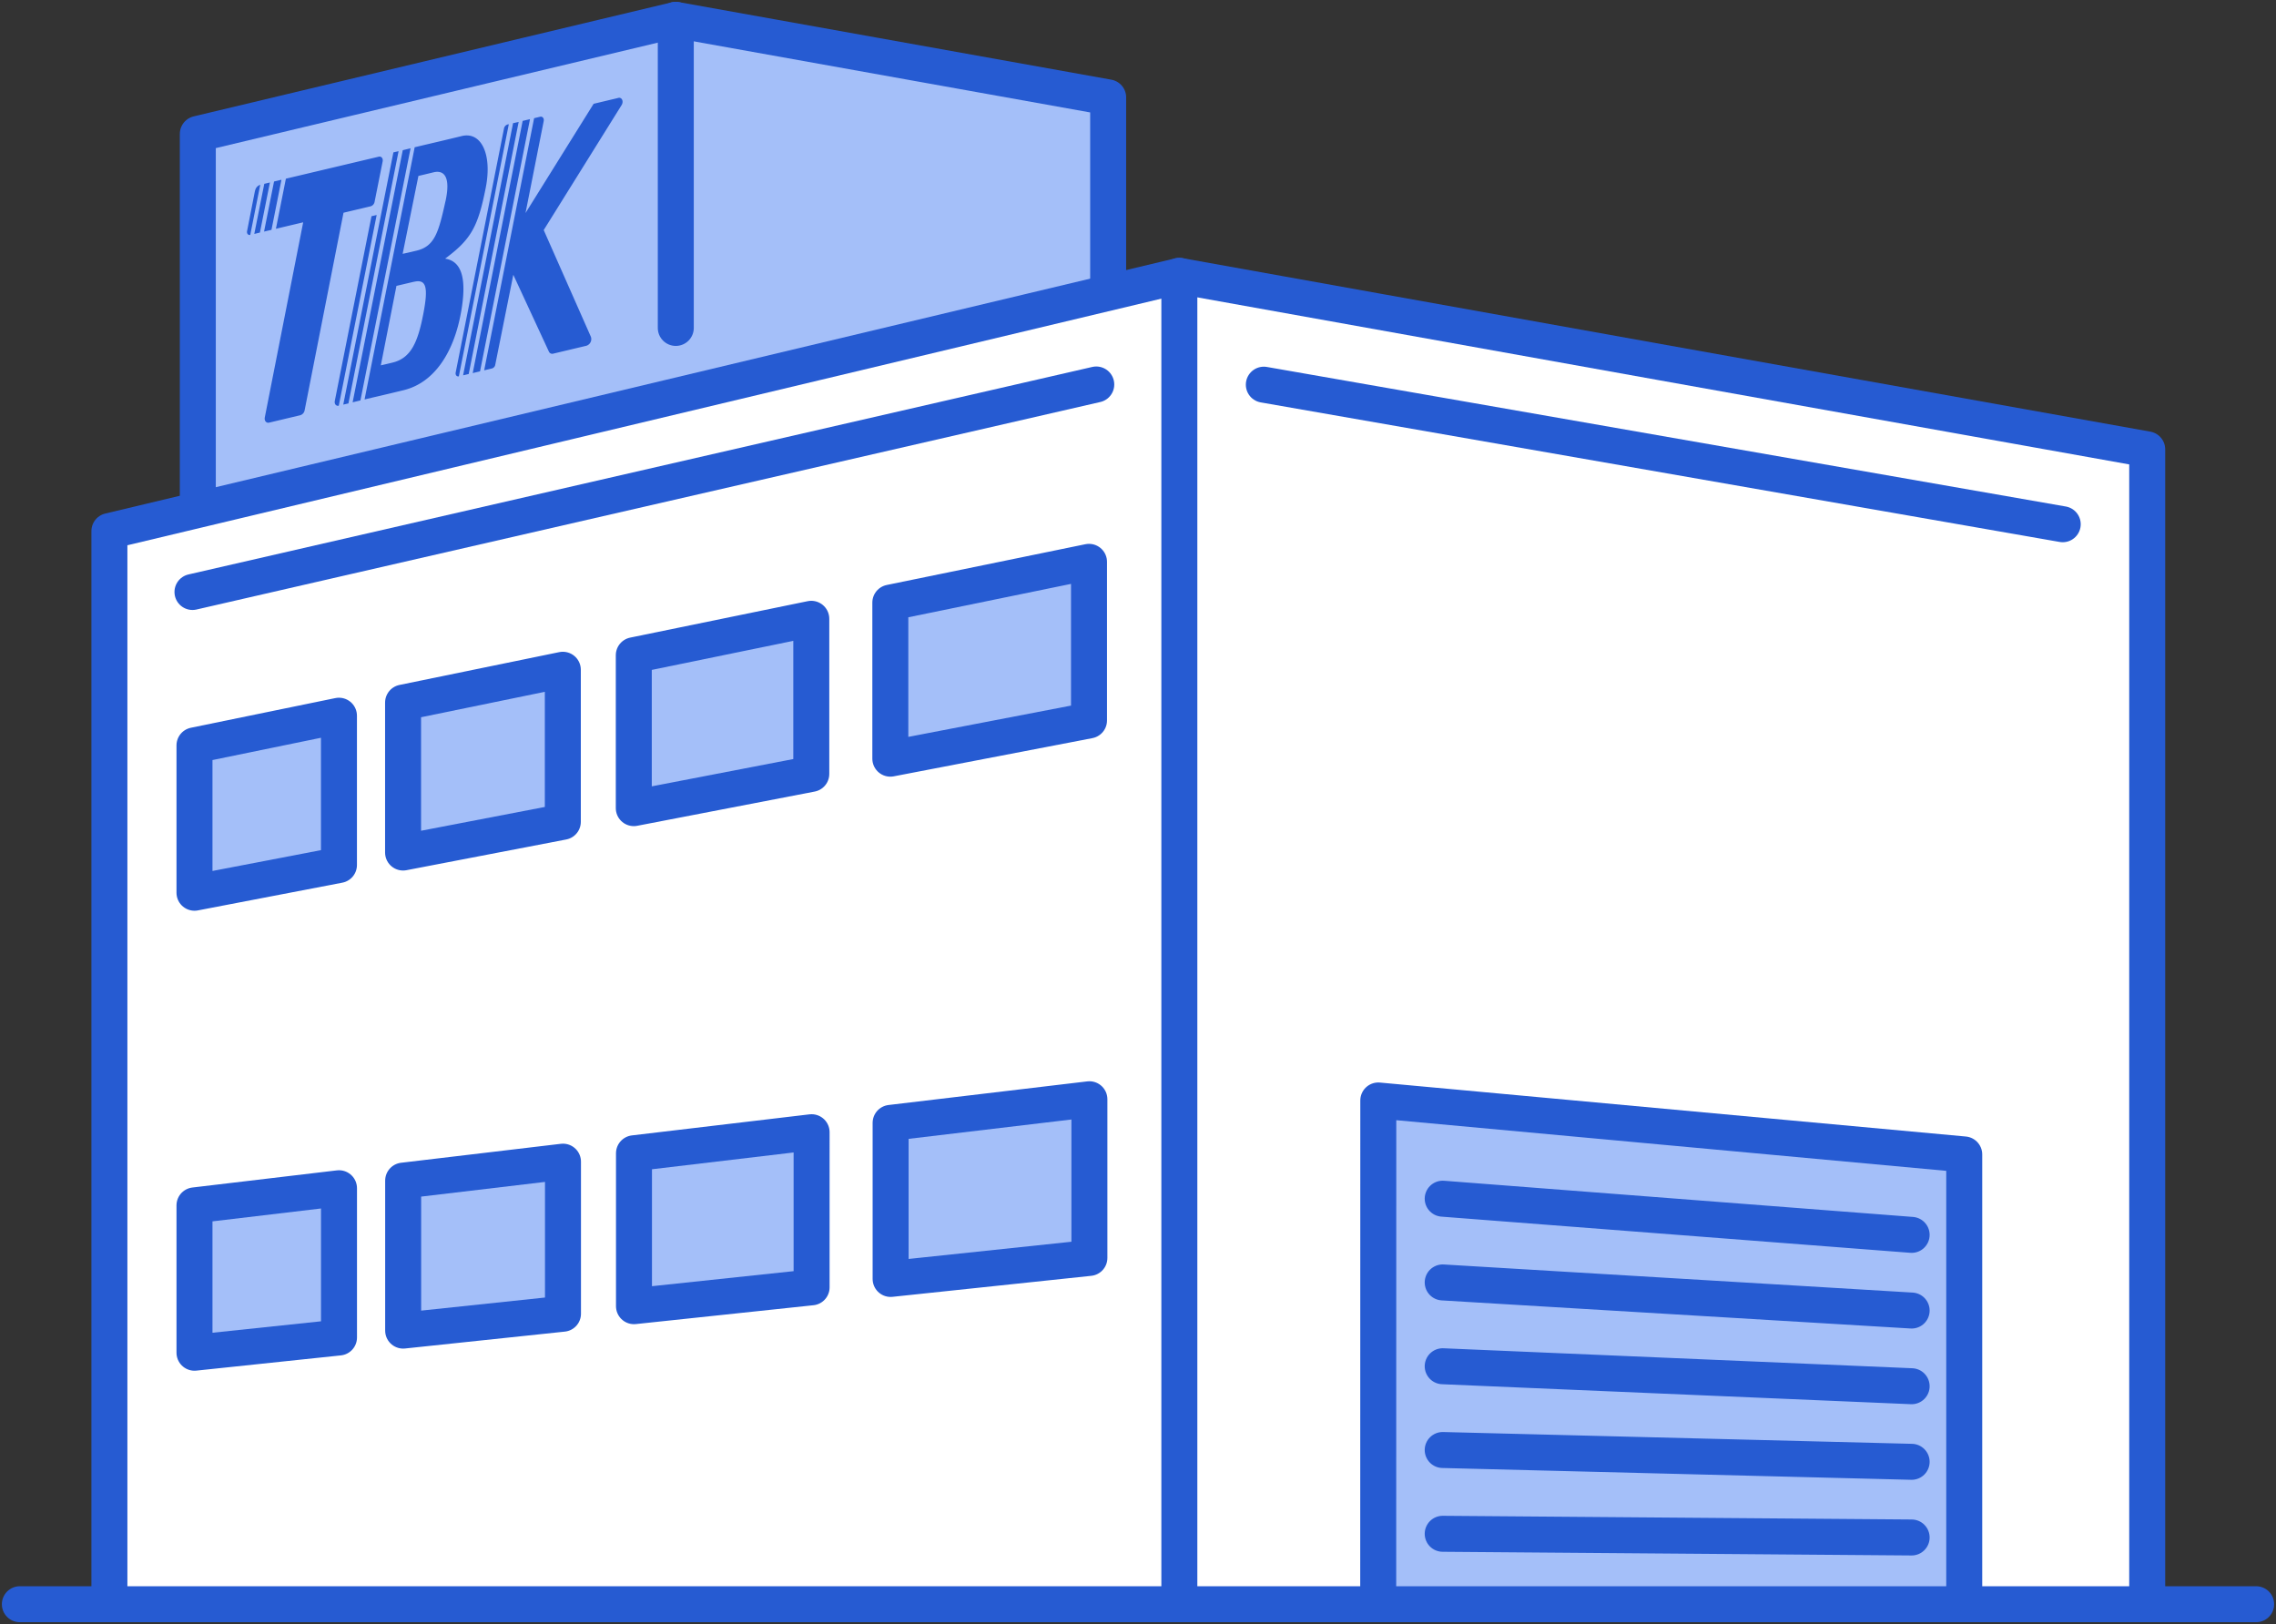 <svg id="グループ_11129" data-name="グループ 11129" xmlns="http://www.w3.org/2000/svg" xmlns:xlink="http://www.w3.org/1999/xlink" width="189.771" height="135.426" viewBox="0 0 189.771 135.426">
  <rect x="0" y="0" width="189.771" height="135.426" fill="#333333" stroke="none"/>
  <defs>
    <clipPath id="clip-path">
      <rect id="長方形_23187" data-name="長方形 23187" width="189.771" height="135.426" fill="none"/>
    </clipPath>
  </defs>
  <g id="グループ_11128" data-name="グループ 11128" clip-path="url(#clip-path)">
    <path id="パス_7394" data-name="パス 7394" d="M90.85,23.728V7.966S66.814,3.661,54.8,1.5L14.946,11.011V42.368" transform="translate(1.548 0.155)" fill="#a4bff9" fill-rule="evenodd"/>
    <path id="パス_7395" data-name="パス 7395" d="M90.85,23.728V7.966S66.814,3.661,54.8,1.5L14.946,11.011V42.368" transform="translate(1.548 0.155)" fill="none" stroke="#265bd2" stroke-linecap="round" stroke-linejoin="round" stroke-width="3"/>
    <line id="線_42" data-name="線 42" y2="25.689" transform="translate(56.347 1.656)" fill="none" stroke="#265bd2" stroke-linecap="round" stroke-linejoin="round" stroke-width="3"/>
    <path id="パス_7396" data-name="パス 7396" d="M178.177,131.612v-96.3q-40.351-7.217-80.7-14.468L8.266,42.124v89.487" transform="translate(0.856 2.159)" fill="#fff" fill-rule="evenodd"/>
    <path id="パス_7397" data-name="パス 7397" d="M178.177,131.612v-96.3q-40.351-7.217-80.7-14.468L8.266,42.124v89.487" transform="translate(0.856 2.159)" fill="none" stroke="#265bd2" stroke-linecap="round" stroke-linejoin="round" stroke-width="3"/>
    <line id="線_43" data-name="線 43" y1="17.303" x2="75.358" transform="translate(16.048 32.061)" fill="none" stroke="#265bd2" stroke-linecap="round" stroke-linejoin="round" stroke-width="3"/>
    <line id="線_44" data-name="線 44" y2="110.769" transform="translate(98.333 23.002)" fill="none" stroke="#265bd2" stroke-linecap="round" stroke-linejoin="round" stroke-width="3"/>
    <path id="パス_7398" data-name="パス 7398" d="M67.289,85.029l16.574-1.97V96.291L67.289,98.043Z" transform="translate(6.97 8.604)" fill="#a4bff9" fill-rule="evenodd"/>
    <path id="パス_7399" data-name="パス 7399" d="M67.289,85.029l16.574-1.97V96.291L67.289,98.043Z" transform="translate(6.97 8.604)" fill="none" stroke="#265bd2" stroke-linecap="round" stroke-linejoin="round" stroke-width="3"/>
    <path id="パス_7400" data-name="パス 7400" d="M47.9,87.306l14.81-1.756V98.485L47.9,100.057Z" transform="translate(4.961 8.862)" fill="#a4bff9" fill-rule="evenodd"/>
    <path id="パス_7401" data-name="パス 7401" d="M47.9,87.306l14.81-1.756V98.485L47.9,100.057Z" transform="translate(4.961 8.862)" fill="none" stroke="#265bd2" stroke-linecap="round" stroke-linejoin="round" stroke-width="3"/>
    <path id="パス_7402" data-name="パス 7402" d="M30.46,89.357l13.326-1.581v12.679L30.46,101.863Z" transform="translate(3.155 9.092)" fill="#a4bff9" fill-rule="evenodd"/>
    <path id="パス_7403" data-name="パス 7403" d="M30.46,89.357l13.326-1.581v12.679L30.46,101.863Z" transform="translate(3.155 9.092)" fill="none" stroke="#265bd2" stroke-linecap="round" stroke-linejoin="round" stroke-width="3"/>
    <path id="パス_7404" data-name="パス 7404" d="M14.694,91.213l12.05-1.43V102.23l-12.05,1.27Z" transform="translate(1.522 9.3)" fill="#a4bff9" fill-rule="evenodd"/>
    <path id="パス_7405" data-name="パス 7405" d="M14.694,91.213l12.05-1.43V102.23l-12.05,1.27Z" transform="translate(1.522 9.3)" fill="none" stroke="#265bd2" stroke-linecap="round" stroke-linejoin="round" stroke-width="3"/>
    <path id="パス_7406" data-name="パス 7406" d="M67.267,45.853l16.566-3.4V55.68L67.267,58.866Z" transform="translate(6.968 4.397)" fill="#a4bff9" fill-rule="evenodd"/>
    <path id="パス_7407" data-name="パス 7407" d="M67.267,45.853l16.566-3.4V55.68L67.267,58.866Z" transform="translate(6.968 4.397)" fill="none" stroke="#265bd2" stroke-linecap="round" stroke-linejoin="round" stroke-width="3"/>
    <path id="パス_7408" data-name="パス 7408" d="M47.885,49.795l14.8-3.038V59.69l-14.8,2.855Z" transform="translate(4.96 4.843)" fill="#a4bff9" fill-rule="evenodd"/>
    <path id="パス_7409" data-name="パス 7409" d="M47.885,49.795l14.8-3.038V59.69l-14.8,2.855Z" transform="translate(4.96 4.843)" fill="none" stroke="#265bd2" stroke-linecap="round" stroke-linejoin="round" stroke-width="3"/>
    <path id="パス_7410" data-name="パス 7410" d="M30.454,53.343l13.32-2.736v12.68l-13.32,2.561Z" transform="translate(3.154 5.242)" fill="#a4bff9" fill-rule="evenodd"/>
    <path id="パス_7411" data-name="パス 7411" d="M30.454,53.343l13.32-2.736v12.68l-13.32,2.561Z" transform="translate(3.154 5.242)" fill="none" stroke="#265bd2" stroke-linecap="round" stroke-linejoin="round" stroke-width="3"/>
    <path id="パス_7412" data-name="パス 7412" d="M14.694,56.553l12.046-2.474V66.528L14.694,68.841Z" transform="translate(1.522 5.602)" fill="#a4bff9" fill-rule="evenodd"/>
    <path id="パス_7413" data-name="パス 7413" d="M14.694,56.553l12.046-2.474V66.528L14.694,68.841Z" transform="translate(1.522 5.602)" fill="none" stroke="#265bd2" stroke-linecap="round" stroke-linejoin="round" stroke-width="3"/>
    <path id="パス_7414" data-name="パス 7414" d="M104.128,125.158l.007-42.006,48.855,4.5v37.5" transform="translate(10.786 8.613)" fill="#a4bff9" fill-rule="evenodd"/>
    <path id="パス_7415" data-name="パス 7415" d="M104.128,125.158l.007-42.006,48.855,4.5v37.5" transform="translate(10.786 8.613)" fill="none" stroke="#265bd2" stroke-linecap="round" stroke-linejoin="round" stroke-width="3"/>
    <path id="パス_7416" data-name="パス 7416" d="M148.1,93.59q-19.552-1.51-39.1-3.017" transform="translate(11.291 9.382)" fill="none" stroke="#265bd2" stroke-linecap="round" stroke-linejoin="round" stroke-width="3"/>
    <path id="パス_7417" data-name="パス 7417" d="M148.1,99.244Q128.552,98.067,109,96.9" transform="translate(11.291 10.038)" fill="none" stroke="#265bd2" stroke-linecap="round" stroke-linejoin="round" stroke-width="3"/>
    <path id="パス_7418" data-name="パス 7418" d="M148.1,104.9q-19.552-.836-39.1-1.666" transform="translate(11.291 10.693)" fill="none" stroke="#265bd2" stroke-linecap="round" stroke-linejoin="round" stroke-width="3"/>
    <path id="パス_7419" data-name="パス 7419" d="M148.1,110.547q-19.552-.495-39.1-.984" transform="translate(11.291 11.349)" fill="none" stroke="#265bd2" stroke-linecap="round" stroke-linejoin="round" stroke-width="3"/>
    <path id="パス_7420" data-name="パス 7420" d="M109,115.893l39.1.308" transform="translate(11.291 12.005)" fill="none" stroke="#265bd2" stroke-linecap="round" stroke-linejoin="round" stroke-width="3"/>
    <line id="線_45" data-name="線 45" x2="186.46" transform="translate(1.655 133.771)" fill="none" stroke="#265bd2" stroke-linecap="round" stroke-linejoin="round" stroke-width="3"/>
    <path id="パス_7421" data-name="パス 7421" d="M42.257,9.171,38.092,30.2l-.61.146L41.646,9.316Zm-1.411.335L36.68,30.532l.468-.111L41.313,9.4Zm-.457.108a.436.436,0,0,0-.3.341L36.062,30.294c-.041.206.088.364.264.322L40.491,9.591ZM49.62,7.4l-2.057.49L41.884,17,43.4,9.334c.046-.234-.1-.412-.3-.364l-.5.12L38.437,30.115l.657-.157a.386.386,0,0,0,.265-.3l1.507-7.511,2.969,6.412a.3.3,0,0,0,.353.167l2.778-.661a.583.583,0,0,0,.369-.746l-3.934-8.9L49.89,8.006c.2-.313.032-.68-.27-.608M36.5,25.315c-.558,3.1-2.091,5.8-4.783,6.457-1.942.472-2.506.594-2.506.594l-.747.178,4.178-21.029.747-.178s2.138-.5,3.181-.757c1.654-.4,2.536,1.57,2,4.3-.641,3.251-1.217,4.314-3.391,5.923,1.509.227,1.789,1.926,1.322,4.516M32.573,22.73l-1.45.343L29.82,29.7c.224-.053.258-.055.978-.23,1.537-.374,2.114-1.7,2.572-4.1.433-2.261.206-2.874-.8-2.634m2.64-6.712c.45-2.043-.111-2.634-1-2.419-.736.18-1.256.3-1.256.3L31.64,20.4s.332-.064,1.169-.267c1.493-.363,1.825-1.5,2.4-4.116m-8.5.956-3.241,16.47a.529.529,0,0,1-.362.416l-2.6.618c-.239.056-.415-.157-.36-.437l3.2-16.267-2.274.539.832-4.177L29.65,12.3c.214-.051.372.142.322.393L29.3,16.065a.474.474,0,0,1-.326.372Zm-6.606-2.41-.833,4.178.469-.113.833-4.177Zm.6,3.837.832-4.178-.618.148-.832,4.176Zm-1.373-3.27L18.669,18.5c-.042.207.087.364.264.322l.832-4.176a.618.618,0,0,0-.425.484m8.129,17.653.651-.158L32.3,11.6l-.651.159Zm-.781.191.432-.1L31.3,11.842l-.432.1Zm2.354-15.71-3.059,15.4c-.052.258.11.455.331.4l3.16-15.9Z" transform="translate(1.933 0.765)" fill="#265bd2"/>
    <line id="線_46" data-name="線 46" x2="66.612" y2="11.637" transform="translate(105.377 32.077)" fill="none" stroke="#265bd2" stroke-linecap="round" stroke-linejoin="round" stroke-width="3"/>
  </g>
</svg>
